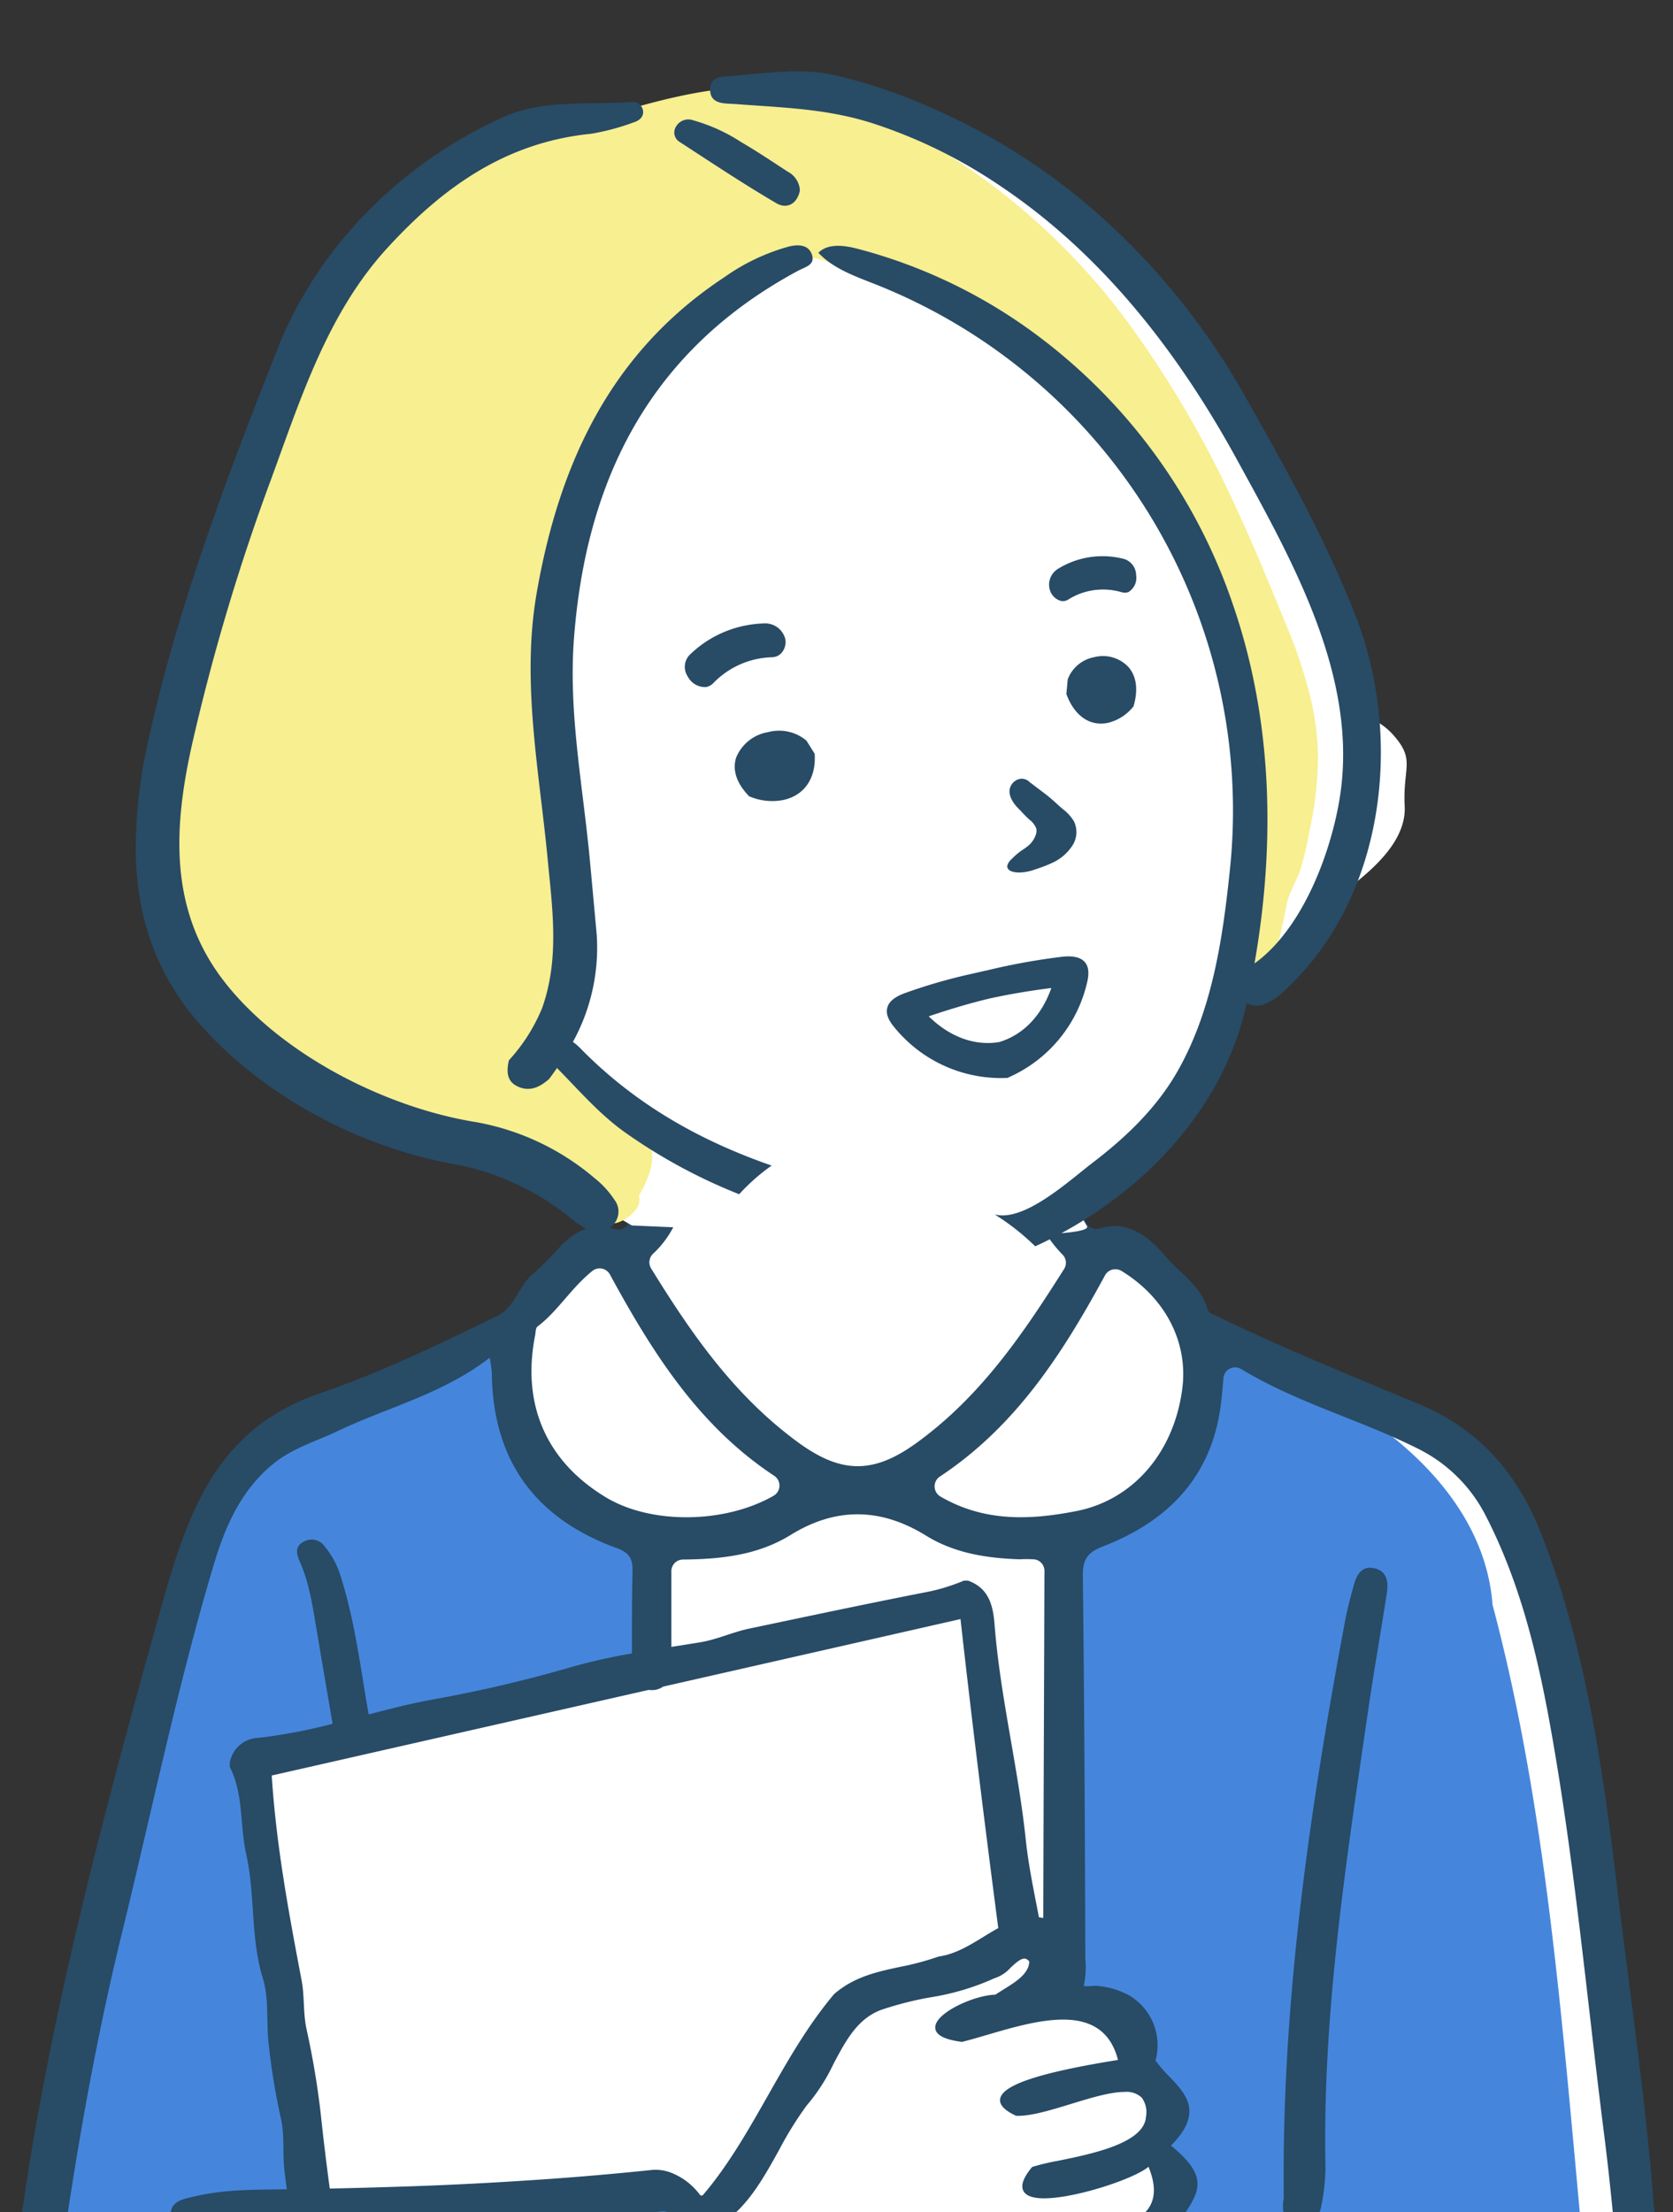 <svg xmlns="http://www.w3.org/2000/svg" xmlns:xlink="http://www.w3.org/1999/xlink" width="258" height="341" viewBox="0 0 258 341">
  <rect x="0" y="0" width="258" height="341" fill="#333333" stroke="none"/>
  <defs>
    <clipPath id="clip-path">
      <rect id="長方形_868" data-name="長方形 868" width="258" height="341" transform="translate(262 1466)" fill="#fff" stroke="#707070" stroke-width="1"/>
    </clipPath>
  </defs>
  <g id="_4step_list_photo1" data-name="4step_list_photo1" transform="translate(-262 -1466)" clip-path="url(#clip-path)">
    <g id="グループ_2629" data-name="グループ 2629" transform="translate(71.451 -13.725)">
      <g id="看護師" transform="translate(-1103.395 832.566)">
        <path id="白" d="M1548.45,1024.574c-.446,7.666-4.582,11.8-5.325,14.019s-8.854,6.934-11.5,7.825c-1.684.558-8.2,1-12.756,1.251-2.663.136-4.667.222-4.667.222v.3c0,1.858.061,11.79.594,15.938.433,3.319,3.2,18.861,4.681,26.677H1332.121c-.025-3.94,1.807-13.946,1.572-17.674-.285-4.235,3.232-35.726,3.541-38.563a.924.924,0,0,1,.026-.2s-8-.359-13.907-.062-7.679-.582-12.843-3.541-6.34-5.016-9.151-9.152c-2.564-3.789-4.013-7.926-4.582-15.045,0-.013-.013-.038,0-.049-.049-.656-.1-1.314-.136-2.02-.087-1.523-.136-2.922-.148-4.26v-.013a60.1,60.1,0,0,1,1.263-13.93.141.141,0,0,1,.012-.062.018.018,0,0,1,0-.025c.149-.73.322-1.462.495-2.229,1.623-6.935,5.314-25.684,5.314-25.684s17.126-78.227,19.194-84.282,3.393-7.233,6.786-12.1,4.57-5.61,9.251-8.272,14.662-6.34,19.083-7.963,8.235-4.544,15.244-8.21c.038-.025.074-.036.112-.061,7.083-3.691,4.569-4.57,7.963-8.707s3.4-3.245,6.8-2.365,3.245-.434,4.421-2.2c.817-1.227,2.49-6.019,3.455-8.879.434-1.3.719-2.192.719-2.192s-.643-.457-1.561-1.077c-1.238-.867-2.984-2.056-4.309-2.909-2.291-1.475-9.226-6.638-11.146-8.855a82.991,82.991,0,0,1-8.111-12.248c-2.663-4.88-3.987-12.409-3.987-12.409s-4.868-.434-9.3-1.176-6.49-2.515-10.774-5.685-3.541-3.913-5.61-9.522-.3-8.259,1.474-11.652,5.028-3.245,9.152-3.542a15.967,15.967,0,0,1,4.593.5,33.041,33.041,0,0,1,5.126,1.71q-.316-1.024-.706-2.044l-4.284-12.346s12.841-9.957,21.7-20.878,17.745-29.077,17.745-29.077l25.2-1.622,69.819,51.577-1.077,10.563-.4,3.839s9.435-3.554,10.624-2.96a39.365,39.365,0,0,1,3.914,1.35,10.481,10.481,0,0,1,3.5,2.786c3.008,3.579,1.138,4.718,1.436,10.626s-6.2,10.624-8.705,12.693-12.26,3.839-14.031,4.718-6.34,12.693-8.557,16.568a39.362,39.362,0,0,1-9.323,10.749c0,.013,0,.013-.013.013-.074.061-.148.112-.223.173-.5.385-.99.768-1.51,1.14-3.641,2.613-9.065,6.13-11.815,7.9-1.064.681-1.734,1.1-1.734,1.1l1.2,2.564,5.411,11.5s.446-.495,2.947-1.375,5.462,2.217,9.6,5.758,4.8,6.935,4.8,6.935,28.26,11.517,35.07,15.343,7.5,3.542,12.521,11.517,8.706,25.684,9.151,28.482,12.113,92.406,14.032,100.815S1548.883,1016.9,1548.45,1024.574Z" transform="translate(0.943 13.44)" fill="#fff"/>
        <g id="塗り" transform="translate(1297.359 850.658)">
          <g id="カーディガン">
            <path id="パス_2608" data-name="パス 2608" d="M1496.36,945.282c-4.062-37.831-5.722-77.4-15.442-113.879-.817-10.761-7.345-19.43-15.468-25.944-1.449-1.164-2.96-2.266-4.495-3.294a1.346,1.346,0,0,0-1.957.186,164.311,164.311,0,0,0-23.183-12.111c.954,15-8.013,27.814-21.918,33-1.041,14.8,4.061,42.884-1.251,56.754a16.841,16.841,0,0,1-1.015,2.229c-.087.173-.174.347-.273.508.1.2.186.408.273.618a10.611,10.611,0,0,1,.271,6.972,10.04,10.04,0,0,1-.556,1.474,15.264,15.264,0,0,1,1.844-.036h.013a18.964,18.964,0,0,1,2.5.235c6.08.965,11.813,4.855,9.226,12.037a7.894,7.894,0,0,1,3.839,11.914c3.48,3.033,3.281,8.953.2,12.3a13.825,13.825,0,0,1-3,12.172c-.3.36-.607.706-.929,1.041-7.245,7.6-22.068,11.046-31.628,11.07-.061.831-.1,1.659-.123,2.49v.112c-.309,9.585.978,19.591-3.059,28.495-.061.173-.148.334-.222.507a7.058,7.058,0,0,0,1.72,2.217,11.416,11.416,0,0,0,2.737,1.758s0-.012.013,0c3.691,1.758,8.83,2.539,13.349,3.245h.012a54.677,54.677,0,0,1,6.651,1.337c-.025.459-.013,1.263.012,1.995.013.47.038.916.051,1.225.11.4.222.793.321,1.189,3.617,13.981-.074,30.5,2.923,44h51.413c-1.148-5.672-1.844-11.469-2.493-17.2-.139-1.244-.266-2.49-.39-3.737-1.15-6.818-1.738-13.746-2.239-20.611-.038-.582-.087-1.164-.125-1.746a37.719,37.719,0,0,0,7.976.681,27.534,27.534,0,0,0,4.667-.52,21.283,21.283,0,0,0,10.4-5.276C1497.858,982.656,1498.688,961.567,1496.36,945.282Z" transform="translate(-1254.158 -787.512)" fill="#4586dc"/>
            <path id="パス_2609" data-name="パス 2609" d="M1400.5,932.192c-.349-1.51-.71-3.017-1.2-4.488a14.813,14.813,0,0,0-2.114-4.156,40.865,40.865,0,0,0-6.636-.267c-5.176.123-10.423.2-15.579.64-5.421.466-10.76.864-16.205.918-5.347.054-10.7.128-16.024.64a2.926,2.926,0,0,1-2.9-2.9,2.709,2.709,0,0,1,.854-2.009l-8.242-64.366,61.115-14.534V821.549a23.383,23.383,0,0,1-7.068-1.764c-2.828-1.413-8.836-4.591-11.311-8.83s-3.182-8.126-4.245-13.779c-.6-3.208.931-6.536,2.368-8.815-3.772,1.922-7.522,3.882-11.3,5.8-5.349,2.709-10.6,5.565-16.047,8.085-4.832,2.236-9.737,4.313-14.671,6.317-.75.861-1.527,1.861-2.307,2.925q-3.436,8.46-6.352,17.12c-8.486,25.08-14.064,51.005-19.746,76.829a2.528,2.528,0,0,1-1.309,1.8l-.206.92s-4.935,36.75-4.932,45.583,6.016,24.026,23.332,28.967,78.084-15.575,78.084-15.575l6.415-4.213s1-1.443-3.949-13.455C1398.128,944.144,1398.928,937.716,1400.5,932.192Z" transform="translate(-1296.436 -788.361)" fill="#4586dc"/>
            <path id="パス_2610" data-name="パス 2610" d="M1382.844,940.956l-40.492,9.376-3.715-25.237-.39-2.629c-1.119.2-2.246.386-3.389.543-1.9.26-3.772.665-5.642,1.061-.986.209-2.014.488-3.049.674l-.025.177a.924.924,0,0,0-.026.2c-.816,5.582-2.471,16.546-4.017,26.869-.21,3.6-.35,7.21-.5,10.809-.19,4.643-.653,9.319-.472,13.965.06,1.521.145,3.059.178,4.595h60.419l.043-.624c.259-3.632.407-7.23.508-10.876.144-5.1.327-10.2.427-15.3C1382.794,950.036,1382.537,945.474,1382.844,940.956Z" transform="translate(-1285.297 -727.771)" fill="#4586dc"/>
          </g>
        </g>
        <g id="アウトライン" transform="translate(1294.394 650.478)">
          <g id="グループ_2607" data-name="グループ 2607" transform="translate(0 174.547)">
            <path id="パス_2611" data-name="パス 2611" d="M1411.457,934.756a2.7,2.7,0,0,0-3.059-2.229,2.27,2.27,0,0,0-.841.3,2.9,2.9,0,0,0-1.314,2.439c-.061.756-.025,1.511-.012,2.266.228,12.259.341,24.527,1.452,36.738a3.317,3.317,0,1,0,6.6-.663c-1.023-10.264-1.407-20.458-1.761-30.651A35.056,35.056,0,0,0,1411.457,934.756Z" transform="translate(-1243.874 -697.608)" fill="#284b66"/>
            <path id="パス_2612" data-name="パス 2612" d="M1319.411,962.449c-.026-.052-.039-.109-.064-.163h0C1319.369,962.34,1319.389,962.395,1319.411,962.449Z" transform="translate(-1283.12 -684.146)" fill="#284b66"/>
            <path id="パス_2613" data-name="パス 2613" d="M1548.948,932.352c-1.227-16.012-3.63-31.925-5.536-47.875-2.242-18.724-4.83-37.362-11.728-55.083-3.566-9.164-9.448-16.147-18.711-20.036-10.514-4.4-21.089-8.667-31.355-13.634-.571-.285-1.251-.383-1.437-1.053-1.015-3.628-4.235-5.523-6.477-8.161-2.658-3.13-5.838-5.605-10.1-4.325a1.813,1.813,0,0,1-2.091-.768,42.358,42.358,0,0,1-3.513-7.4c-.049-.125-.086-.248-.137-.372a5.143,5.143,0,0,0-1.473-2.564,2.3,2.3,0,0,0-2.166-.186c-2.279.719-2.23,2.922-1.809,4.779.062.248.112.5.174.732a19.607,19.607,0,0,0,5.193,9.807,1.792,1.792,0,0,1,.257,2.245c-6.336,10.015-12.834,19.611-22.725,26.783-6.725,4.88-11.69,4.768-18.341-.1-9.814-7.2-16.4-16.693-22.619-26.779a1.807,1.807,0,0,1,.312-2.269c3.047-2.838,4.358-6.389,5.28-10.109.062-.273.123-.533.186-.806.421-1.8.049-3.715-2.006-4.322a2.238,2.238,0,0,0-2.143.248,4.418,4.418,0,0,0-1.3,2.056c-.074.173-.136.359-.2.533a34.939,34.939,0,0,1-3.712,7.849,1.86,1.86,0,0,1-2.169.717c-3.111-1.051-5.7.215-8.026,2.455a54.865,54.865,0,0,1-4.21,4.284c-2.4,1.834-3,5.338-5.646,6.638-1.585.781-3.146,1.549-4.743,2.3a.331.331,0,0,1-.087.049c-5.449,2.625-10.96,5.177-16.619,7.417-2.006.781-4.037,1.536-6.08,2.242-16.433,5.648-20.556,19.194-24.78,34.328-5.621,20.173-11.108,40.4-15.479,60.877-2.526,11.887-4.694,23.85-6.266,35.912-1.337,10.254-3.814,21.671-.954,31.827,3.765,13.349,11.307,22.8,25.832,25.2a70.013,70.013,0,0,0,11.516.8,1.809,1.809,0,0,1,1.815,1.69,11.6,11.6,0,0,1-.129,1.908c-.735,7.258-1.346,14.531-2.031,21.795-.679,7.221-1.551,14.447-2.088,21.68-.122,1.661-.719,3.579-.009,5.181a2.927,2.927,0,0,0,4.659.767,7.277,7.277,0,0,0,1.209-2.3,10.038,10.038,0,0,0,.637-2.435q.19-1.44.357-2.88c.232-2.031.417-4.068.51-6.111.559-12.883,2.985-25.639,2.664-38.94a1.8,1.8,0,0,1,1.535-1.832q2.5-.372,4.99-.8l.016,0c.631,4.447,1.257,8.894,1.915,13.341.555,3.757.844,7.59,1.688,11.323a4.347,4.347,0,0,0,5.624,2.936c9.938-3.725,20.492-4.88,30.728-7.359l4.818-1.161c-.222,1.089-.359,2.2-.482,3.3-.669,6.253-.457,12.519-.607,18.785q0,5.834-.011,11.665v.033a3.168,3.168,0,0,0,3.159,3.187h.3a3.165,3.165,0,0,0,3.162-3.12q.017-1.1.025-2.205v-.011c.012-.47.012-.941.012-1.413v-.11c.026-9.957-.433-19.938.459-29.883a6.236,6.236,0,0,0-.049-1.671v0q4.961-1.2,9.913-2.442c6.665-1.681,13.423-3.02,20.187-4.261,5.578-1.022,11-2.66,16.561-3.818,4.367.681,8.722,1.385,13.1,2.079,11.975,1.895,23.962,3.64,36.11,4.074,4.458.161,8.917.285,13.474.793q1.672.17,3.374.434a1.813,1.813,0,0,1,1.541,1.979,45.043,45.043,0,0,0,.149,8.93,211.194,211.194,0,0,0,4.4,29.235,1.822,1.822,0,0,0,1.777,1.414h2.841a1.812,1.812,0,0,0,1.8-2.028,59.6,59.6,0,0,0-.928-5.971c-2.268-10.212-3.169-20.63-4.532-31.205a1.812,1.812,0,0,1,1.812-2.044c1.406.013,2.751.025,4.1-.025,6.056-.224,12.037-.6,16.979-4.88,8.049-7,11.219-16.111,11.529-26.439C1552.6,962.53,1550.112,947.484,1548.948,932.352ZM1438.88,820.45c11.831-7.827,19.016-19.146,25.469-31.012a1.818,1.818,0,0,1,2.539-.69c6.729,4.1,10.286,10.935,9.392,18.058-1.225,9.784-7.48,17.2-16.284,18.948-7.156,1.413-14.223,1.713-21-2.215A1.814,1.814,0,0,1,1438.88,820.45Zm11.715,98.511.049.023.295.006c2.191,0,5.225-.932,8.161-1.831,2.972-.912,6.044-1.854,8.267-1.854a3.4,3.4,0,0,1,2.645.877,3.77,3.77,0,0,1,.656,2.954c-.271,4.072-8.28,5.707-13.579,6.787a33.8,33.8,0,0,0-3.913.929l-.07.026-.047.057c-1.283,1.564-1.713,2.734-1.314,3.579.373.791,1.458,1.192,3.223,1.192,4.8,0,13.9-3,16.091-4.866.928,2.274,1.076,4.1.453,5.582-1.044,2.483-4.188,3.677-7.23,4.833-3.169,1.205-6.446,2.449-7.356,5.2l-.035.1.047.1a3.448,3.448,0,0,0,3.261,2.208c2.33,0,5.247-1.9,7.591-3.436.9-.584,1.75-1.141,2.458-1.52-.247,4.08-.891,8.419-4.475,9.9-10.55,3.571-24.655,7.754-40.055,8.354-6.77,1.481-13.132,3.185-19.4,5.152l-.006-.013a22.977,22.977,0,0,1-1.5-6.019c-.8-6.972-.4-13.969-1.04-20.916v-.01l.076-.007.046-.006.042-.02c4.736-2.308,7.481-7.253,10.135-12.036a55.154,55.154,0,0,1,4.27-6.889,28.643,28.643,0,0,0,4.119-6.374c1.911-3.618,3.715-7.034,7.419-8.383a52.038,52.038,0,0,1,7.541-1.917,38.252,38.252,0,0,0,9.866-2.936,5.644,5.644,0,0,0,2.512-1.646c.748-.684,1.52-1.392,2.124-1.392a.945.945,0,0,1,.756.485c-.1,1.865-2.06,3.085-3.958,4.265-.434.271-.867.54-1.276.816-3.123.049-9.125,2.7-9.27,4.965-.075,1.169,1.294,1.944,4.068,2.306l.049.006.049-.012c1.185-.295,2.485-.677,3.863-1.079,3.75-1.1,8-2.345,11.676-2.346,4.628,0,7.4,2.032,8.474,6.218l-.337.054c-11.873,1.928-17.541,3.827-17.84,5.976C1448.053,917.3,1448.844,918.143,1450.595,918.961ZM1344.8,930.2c-.521-3.818-.981-7.658-1.391-11.492a126.323,126.323,0,0,0-2.194-13.079c-.539-2.512-.292-5.062-.759-7.525-1.964-10.333-3.9-20.662-4.608-31.574l58.108-13.193c.145.012.29.025.449.025a2.922,2.922,0,0,0,1.795-.533h0l45.867-10.414c1.783,15.957,3.762,31.814,5.823,47.63-.735.408-1.469.852-2.215,1.311-2.186,1.343-4.447,2.731-7,3.081a41.605,41.605,0,0,1-5.891,1.582c-3.669.788-7.134,1.535-10.219,4.213-4.062,4.822-7.191,10.333-10.215,15.662-3.005,5.293-6.114,10.768-10.045,15.357-.1.009-.232.016-.339.023a10.144,10.144,0,0,0-4.418-3.474,6.617,6.617,0,0,0-3.059-.47q-9.064.947-18.142,1.548c-.074,0-.148.012-.222.012q-9.865.669-19.74.992h-.036Q1350.57,930.077,1344.8,930.2Zm91.943-100.653c4.408,2.724,9.35,3.48,14.427,3.653a17.868,17.868,0,0,1,2.375.019,1.794,1.794,0,0,1,1.469,1.771c0,.3,0,.611-.006.922-.049,17.523-.136,35.034-.173,52.569v.013c-.225-.044-.449-.081-.668-.1-.775-4.007-1.619-8-2.044-12.046-1.17-11.115-3.943-21.985-4.806-33.135-.225-2.912-.9-5.582-4.075-6.718h-.666a29.768,29.768,0,0,1-5.43,1.694c-9.239,1.8-18.445,3.76-27.657,5.694-2.574.54-4.958,1.683-7.6,2.117q-2.2.359-4.411.7V835.044a1.8,1.8,0,0,1,1.78-1.809c6.113-.049,11.651-.73,16.622-3.791C1422.871,825.122,1429.793,825.258,1436.74,829.543Zm-60.284-30.81c.1-.484.063-1.176.372-1.413,3.153-2.387,5.2-5.965,8.5-8.6a1.8,1.8,0,0,1,2.679.588c6.623,12.175,13.784,23.412,25.323,31.012a1.811,1.811,0,0,1-.089,3.082c-7.468,4.281-18.83,4.466-25.839.255C1378.214,818.137,1374.376,809.381,1376.456,798.732Zm-41.745,190.62c-7.2.669-14.279.211-20.854-3.381-9.585-5.238-13.981-18.538-12.384-31.008,2.763-21.572,6.082-42.946,11.282-64.185,4.631-18.91,8.606-38.266,14.18-56.84,1.77-5.907,4.235-11.529,9.312-15.591,2.922-2.329,6.439-3.332,9.708-4.891,7.753-3.7,16.247-5.722,23.5-11.331a22.425,22.425,0,0,1,.334,2.3c.112,13.561,6.736,22.515,19.331,27.07,1.957.719,2.4,1.722,2.365,3.58-.1,4.209-.087,8.431-.087,12.628a92.626,92.626,0,0,0-10.144,2.329,205.475,205.475,0,0,1-20.909,4.836c-3.219.6-6.386,1.413-9.55,2.24-1.262-7.078-2.12-14.721-4.562-22.043a13.516,13.516,0,0,0-2.227-3.86,2.468,2.468,0,0,0-3.37-.648c-1.254.739-.96,1.866-.473,2.965,1.485,3.354,2,6.95,2.6,10.524q1.222,7.25,2.468,14.5a82.023,82.023,0,0,1-11.429,2.172,4.614,4.614,0,0,0-4.422,3.811v.666c2.15,4.238,1.529,9,2.528,13.45,1.413,6.307.637,12.873,2.575,19.177.979,3.182.489,6.794.9,10.184a103.5,103.5,0,0,0,1.851,11.259c.624,2.668.263,5.362.559,8.029.112,1.008.244,2.011.372,3.014h0c-4.656.063-9.325-.012-13.907,1.028-2.006.459-4.383.732-3.937,3.468.408,2.576,2.748,2.712,4.8,2.327a53.566,53.566,0,0,1,11.257-.569c13.932.247,27.838-.446,41.744-1.337,5.935-.38,11.85-.96,17.952-1.5a1.817,1.817,0,0,1,1.978,1.848c-.33,11.735-1.554,23.409,3.959,34.147a1.79,1.79,0,0,1-.942,2.48C1385.479,978.341,1348.259,988.082,1334.711,989.353Zm209-.855c-1.995,5.846-5.363,10.738-11.492,12.483-.656.186-1.325.372-2.006.533a34.094,34.094,0,0,1-11.332,1.227c-11.986-1.09-24.061-1.263-36.011-2.564-14.576-1.572-29.028-4.2-43.541-6.34-1.821-.26-3.579-.112-4.4,1.337a4.017,4.017,0,0,0-.446,1.474,3.233,3.233,0,0,0,.038,1.1c-.074.02-.151.038-.224.058-8.463,2.291-17.044,3.844-25.571,5.655-4.167.886-8.286,1.909-12.4,2.966-4.646,1.195-9.379,2.159-14.055,3-6.771,1.225-13.351,3.126-19.987,4.772-4.967,1.233-5.569,1.294-5.989-3.614-.028-.33-.128-.653-.176-.983q-1.2-8.277-2.422-16.551c11.291-2.324,22.306-5.5,33.3-8.84a1.808,1.808,0,0,1,2.291,1.353c.682,3.164,2.192,4.184,6,4.6,1.61.186,3.256.074,4.891.136,9.511.372,19.009-1.523,28.532-.1.668.1,1.262-.335,1.993.372a7.923,7.923,0,0,0,2.724,1.87c2.094.755,3.691-.571,4.792-4.026,2.019-6.291,2.9-12.743,1.536-19.318-.446-2.155-.459-5.251-3.269-5.151a2.431,2.431,0,0,0-.409.025c-3.442.446-2.1,3.6-1.956,5.857.354,5.434.225,10.774-2.046,16.014a1.822,1.822,0,0,1-2.882.572,10.865,10.865,0,0,0-7.517-2.406c-7.641.025-15.295.112-22.947.161h-.058a1.811,1.811,0,0,1-.549-3.536c3.618-1.153,7.066-2.255,10.465-3.51,4.322-1.585,4.73-3.863,1.721-7.343-.16-.186-.321-.37-.482-.569a91.882,91.882,0,0,1,17.265-4.483c13.691-.986,28.152-3.1,41.917-11.133a7.089,7.089,0,0,0,3.442.555c7.021.058,14.041.023,21.061.023,7.39.979,14.8.187,22.182,1.071,1.931.232,3.651-.383,3.961-2.539s-1.2-3.2-3.093-3.561a25.413,25.413,0,0,0-4.479-.409c-4.893-.045-9.785,0-14.678-.013-7.422-.026-14.843-.089-22.263-.09,1.514-2.888,1.18-6.087.823-9.206a37.648,37.648,0,0,1-.314-3.931l.3-.437c3.015-4.369,4.547-6.588-1.423-11.485,5.033-5.1,2.341-7.921-.266-10.651a20.519,20.519,0,0,1-2.127-2.474,8.892,8.892,0,0,0-4.07-10.031,12.334,12.334,0,0,0-5.257-1.487,11.241,11.241,0,0,1-1.185.074,5.2,5.2,0,0,1-.552-.048,14.271,14.271,0,0,0,.241-4.332c-.061-19.6-.148-39.219-.383-58.822-.038-2.551.692-3.666,3.108-4.595,10.092-3.9,16.8-10.786,18.191-21.967.163-1.288.273-2.578.385-3.974a1.805,1.805,0,0,1,2.731-1.4c7.525,4.544,15.642,7.028,23.3,10.417,1.35.6,2.674,1.214,3.987,1.87a23.384,23.384,0,0,1,10.316,10.1c5.189,10.006,7.888,20.755,9.919,31.827,3.863,21.138,5.746,42.525,8.458,63.8,1.622,12.817,2.538,25.733,3.6,38.613C1545.714,969.861,1546.867,979.3,1543.71,988.5Z" transform="translate(-1294.394 -770.705)" fill="#284b66"/>
            <path id="パス_2614" data-name="パス 2614" d="M1444.358,814.706c-1.895-.373-2.641,1.086-3.066,2.621-.5,1.812-1,3.634-1.342,5.481-5.507,29.408-9.816,58.949-9.464,89-.357,2.019-.054,3.942,2.391,4.22,2.168.247,3.13-1.32,3.441-3.222a31.287,31.287,0,0,0,.6-5.6c-.494-23.853,3.2-47.31,6.617-70.792.867-5.963,1.931-11.895,2.848-17.85C1446.649,816.841,1446.418,815.111,1444.358,814.706Z" transform="translate(-1232.962 -750.851)" fill="#284b66"/>
          </g>
        </g>
      </g>
      <g id="ボブヘア_スーツ" data-name="ボブヘア　スーツ" transform="translate(15.947 1384.187)">
        <path id="白-2" data-name="白" d="M256.763,116.228c-4.456,1.273-11.458,4.138-15.914,7.48s-15.118,17.983-21.643,31.032-10.345,27.691-11.618,31.829-7.32,18.46-8.434,29.919-2.069,15.436.318,21.8,9.23,15.914,15.755,20.052S229.55,267.731,235.6,269s14.982,1.727,21.007,5.888,15.437,9.549,15.437,9.549,72.309,3.438,70.178.073-1.57-4.6-1.57-4.6,5.384-3.813,8.637-5.945,10.319-11.553,12.338-17.049,1.01-8.3,5.048-9.2,5.159-1.009,8.524-5.608,7.4-14.47,8.861-23.331,1.459-15.367-.785-22.77-17.946-36.117-23.106-44.193S336.835,125.8,327.413,119.18s-14.918-8.413-25.125-9.871a54.633,54.633,0,0,0-22.321,1.458C276.826,111.777,261.219,114.955,256.763,116.228Z" fill="#fff"/>
        <g id="塗り-2" data-name="塗り">
          <path id="パス_2625" data-name="パス 2625" d="M376.841,203.713a71.646,71.646,0,0,0-3.77-11.548c-2.517-6.153-5.048-12.358-7.858-18.383a162.128,162.128,0,0,0-16.532-28.362,102.823,102.823,0,0,0-33.33-29.256c-15.4-9.8-28.826-7.9-41.824-4.351-8.146,2.109-9.133,1.561-21.925,5.142-29.233,9.989-36.9,47.254-45.243,72.148-10,28.392-15.7,58.72,16.982,75.575,8.4,4,33.005,8.909,39.288,14.376,2.412,2.4,4.522,7.065,8.66,4.213,1.254-.816,2.26-2.133,1.825-3.4,7.292-12.234-6.511-13.549-11.9-22.135,5.454-19.708-1.8-40.51-1.521-60.564-.841-28.046,16.981-48.6,39.988-61.888a9.269,9.269,0,0,1,3.726,1.194c14.021.1,28.24,9.952,39.421,21.423a3.424,3.424,0,0,0,.5,1.628c2.331,3.929,5.413,7.154,8.35,10.624a50.662,50.662,0,0,1,8.029,14.118c3.543,8.715,7.02,17.639,7.9,27.025a90.3,90.3,0,0,1-3.073,29.36c-1.186,4.352,5.565,6.209,6.75,1.861Q372.3,238.8,373,235.064c.348-1.831,1.345-3.36,1.994-5.063a40.148,40.148,0,0,0,1.466-6,53.891,53.891,0,0,0,1.384-12.42A41.1,41.1,0,0,0,376.841,203.713Z" fill="#f7ef90"/>
        </g>
        <g id="アウトライン-2" data-name="アウトライン">
          <g id="グループ_2611" data-name="グループ 2611">
            <path id="パス_2634" data-name="パス 2634" d="M329.981,261.694l.233-.115a21.183,21.183,0,0,0,11.994-14.426c.4-1.569.293-2.623-.331-3.329s-1.727-.98-3.36-.82a101.105,101.105,0,0,0-11.7,2.114l-.475.1-1.693.389a83.876,83.876,0,0,0-10.548,3.033c-1.534.57-2.417,1.3-2.657,2.21-.26.907.107,1.9,1.151,3.132a21.2,21.2,0,0,0,17.093,7.723ZM317.823,252.2c3.263-1.1,6.318-2.008,9.331-2.733,3.018-.662,6.165-1.2,9.581-1.631-1.52,4.3-4.375,7.245-8.053,8.336C324.929,256.791,321.075,255.393,317.823,252.2Z" fill="#284b66"/>
            <path id="パス_2635" data-name="パス 2635" d="M333.307,225.791a7.332,7.332,0,0,1-.892.67c-.249.169-.5.338-.728.525a9.785,9.785,0,0,0-1.016.918l-.08.083a1.954,1.954,0,0,0-.663,1.045c0,.638.656.984,1.841,1a7.239,7.239,0,0,0,2.246-.4c.186-.059.371-.121.553-.185l.224-.079a18.139,18.139,0,0,0,2.11-.841,7.238,7.238,0,0,0,3.163-2.782,3.782,3.782,0,0,0,.125-3.653,6.726,6.726,0,0,0-1.684-1.833c-.384-.325-.682-.6-.979-.866-.352-.319-.7-.638-1.071-.943-.451-.373-.922-.729-1.393-1.083l-1.689-1.276a1.68,1.68,0,0,0-1.673-.445,2.044,2.044,0,0,0-1.392,1.551c-.173.965.436,2.162,1.67,3.285a16.612,16.612,0,0,0,1.373,1.4,3.2,3.2,0,0,1,1.053,1.35,1.817,1.817,0,0,1-.1,1.073A3.778,3.778,0,0,1,333.307,225.791Z" fill="#284b66"/>
            <path id="パス_2636" data-name="パス 2636" d="M298.978,209.72l-.094-.084a6.553,6.553,0,0,0-5.808-1.247,6.467,6.467,0,0,0-4.937,3.9c-.435,1.306-.468,3.38,1.846,5.844l.14.15.194.076a8.932,8.932,0,0,0,5.1.492h0c3.185-.7,4.99-3.27,4.83-6.885l-.01-.232Z" fill="#284b66"/>
            <path id="パス_2637" data-name="パス 2637" d="M343.339,196.841a5.415,5.415,0,0,0-4.038,3.309l-.04.11-.211,2.257.081.208c1.251,3.246,3.634,4.826,6.373,4.227h0a7.132,7.132,0,0,0,3.773-2.375l.122-.141.052-.185c.859-3.052.044-4.867-.791-5.851A5.39,5.39,0,0,0,343.339,196.841Z" fill="#284b66"/>
            <path id="パス_2638" data-name="パス 2638" d="M292.379,191.635a17.5,17.5,0,0,0-2.733.31,16.958,16.958,0,0,0-8.716,4.569,2.645,2.645,0,0,0-.279,3.282,2.993,2.993,0,0,0,2.867,1.646,2.078,2.078,0,0,0,1.078-.6,13.117,13.117,0,0,1,6.863-3.747,14.29,14.29,0,0,1,2.253-.251,2.086,2.086,0,0,0,.322-.036,1.984,1.984,0,0,0,1.236-.81,2.531,2.531,0,0,0,.432-1.974A3.21,3.21,0,0,0,292.379,191.635Z" fill="#284b66"/>
            <path id="パス_2639" data-name="パス 2639" d="M349.806,184.163a2.635,2.635,0,0,0-1.8-2.445,13.073,13.073,0,0,0-10.3,1.538,2.859,2.859,0,0,0-1.131,3.43,2.484,2.484,0,0,0,1.264,1.346,1.51,1.51,0,0,0,1.492-.066,10.664,10.664,0,0,1,1.68-.859,10.188,10.188,0,0,1,6.58-.278,1.614,1.614,0,0,0,1.04-.031A2.579,2.579,0,0,0,349.806,184.163Z" fill="#284b66"/>
            <path id="パス_2640" data-name="パス 2640" d="M262.956,256.143a30.108,30.108,0,0,0,3.668-16.513c-.358-3.9-.709-7.792-1.076-11.687-1.06-11.282-3.292-22.512-2.439-33.889,1.839-24.517,11.678-44.493,34.587-56.79,1.059-.569,2.653-.878,2.119-2.468s-2.161-1.589-3.517-1.265a31.735,31.735,0,0,0-10,4.748c-17.666,11.634-25.489,28.961-28.922,48.607-2.406,13.766.391,27.456,1.69,41.144.728,7.661,1.828,15.3-.846,22.859a27.178,27.178,0,0,1-5.132,8.087c-.366,1.515-.371,3.062,1.028,3.866,1.986,1.142,3.694.328,5.168-.984.423-.561.827-1.13,1.222-1.7.087.1.175.2.264.286,3.229,3.3,6.319,6.849,10.068,9.539a83.817,83.817,0,0,0,17.755,9.645,30.457,30.457,0,0,1,5.006-4.419c-10.743-3.733-20.728-9.2-29.306-17.882A9.467,9.467,0,0,0,262.956,256.143Z" fill="#284b66"/>
            <path id="パス_2641" data-name="パス 2641" d="M266.308,277.155a38.669,38.669,0,0,0-18.326-8.648c-14.025-2.26-30.127-10.493-38.82-21.694-8.55-11.017-7.806-23.766-4.929-36.592a326.118,326.118,0,0,1,12.206-40.895c4.588-12.505,8.707-25.545,17.9-35.569,8.313-9.07,17.993-16.257,31.38-17.594a35.67,35.67,0,0,0,6.614-1.767c.836-.253,1.555-.819,1.437-1.781a1.624,1.624,0,0,0-1.85-1.366c-6.687.523-13.565-.476-19.951,2.442-15.627,7.141-28.378,19.912-34.6,35.687-7.709,19.558-15.234,39.288-19.783,59.82a75.252,75.252,0,0,0-2.045,18.367c.275,9.3,3.02,18.137,10.042,26.027,9.588,10.776,24.1,18.586,38.387,21.268a40.353,40.353,0,0,1,18.48,8.32,15.449,15.449,0,0,0,2.043,1.491c1.458.832,3.011,1.113,4.393-.075a2.963,2.963,0,0,0,.488-4.09A14.317,14.317,0,0,0,266.308,277.155Z" fill="#284b66"/>
            <path id="パス_2642" data-name="パス 2642" d="M383.68,190.53c-4.542-11.659-10.968-23.16-17.143-34.033a108.586,108.586,0,0,0-23.348-28.643,97.9,97.9,0,0,0-25.964-16.132,79.347,79.347,0,0,0-14.56-4.733,28.479,28.479,0,0,0-6.667-.421c-2.752.1-5.541.425-8.082.648-1.513.132-3.792-.116-3.807,2.068-.017,2.437,2.319,2.166,4.009,2.3,7.356.566,14.023.692,21.183,3a77.728,77.728,0,0,1,18.705,9.046q1.18.774,2.338,1.584c15,10.489,26.252,25.177,34.978,41.108,8.666,15.822,18.943,33.829,15.848,52.449-1.392,8.377-5.727,19.979-13.107,25.282,3.221-18.365,2.823-37.4-3.275-55.169a86.283,86.283,0,0,0-29.272-40.925,80.3,80.3,0,0,0-28.67-14.074c-2.056-.532-4.538-.879-6.041.62,2.34,2.476,5.709,3.63,8.875,4.887a87.254,87.254,0,0,1,54.57,90.4c-1.1,10.558-2.73,21.536-8.068,30.9-3.2,5.611-7.939,10.16-13.038,14.044-3.479,2.65-10.089,8.783-14.657,8.1-.151-.022-.3-.047-.452-.069a36.573,36.573,0,0,1,6.208,4.883c.135-.06.27-.12.406-.183,15.218-7.09,28.437-20.267,32.164-37.06.016-.073.029-.147.046-.22a3.357,3.357,0,0,0,2.468.229,8.166,8.166,0,0,0,3.132-1.979C388.169,234.285,391.067,209.49,383.68,190.53Z" fill="#284b66"/>
            <path id="パス_2643" data-name="パス 2643" d="M279.336,117.367c4.966,3.229,9.9,6.515,15.012,9.507,1.555.91,3.177.159,3.608-1.962a3.459,3.459,0,0,0-1.887-2.919c-2.376-1.545-4.73-3.134-7.179-4.554a26.719,26.719,0,0,0-7.341-3.342,2.2,2.2,0,0,0-2.77,1.091A1.68,1.68,0,0,0,279.336,117.367Z" fill="#284b66"/>
          </g>
        </g>
      </g>
    </g>
  </g>
</svg>
